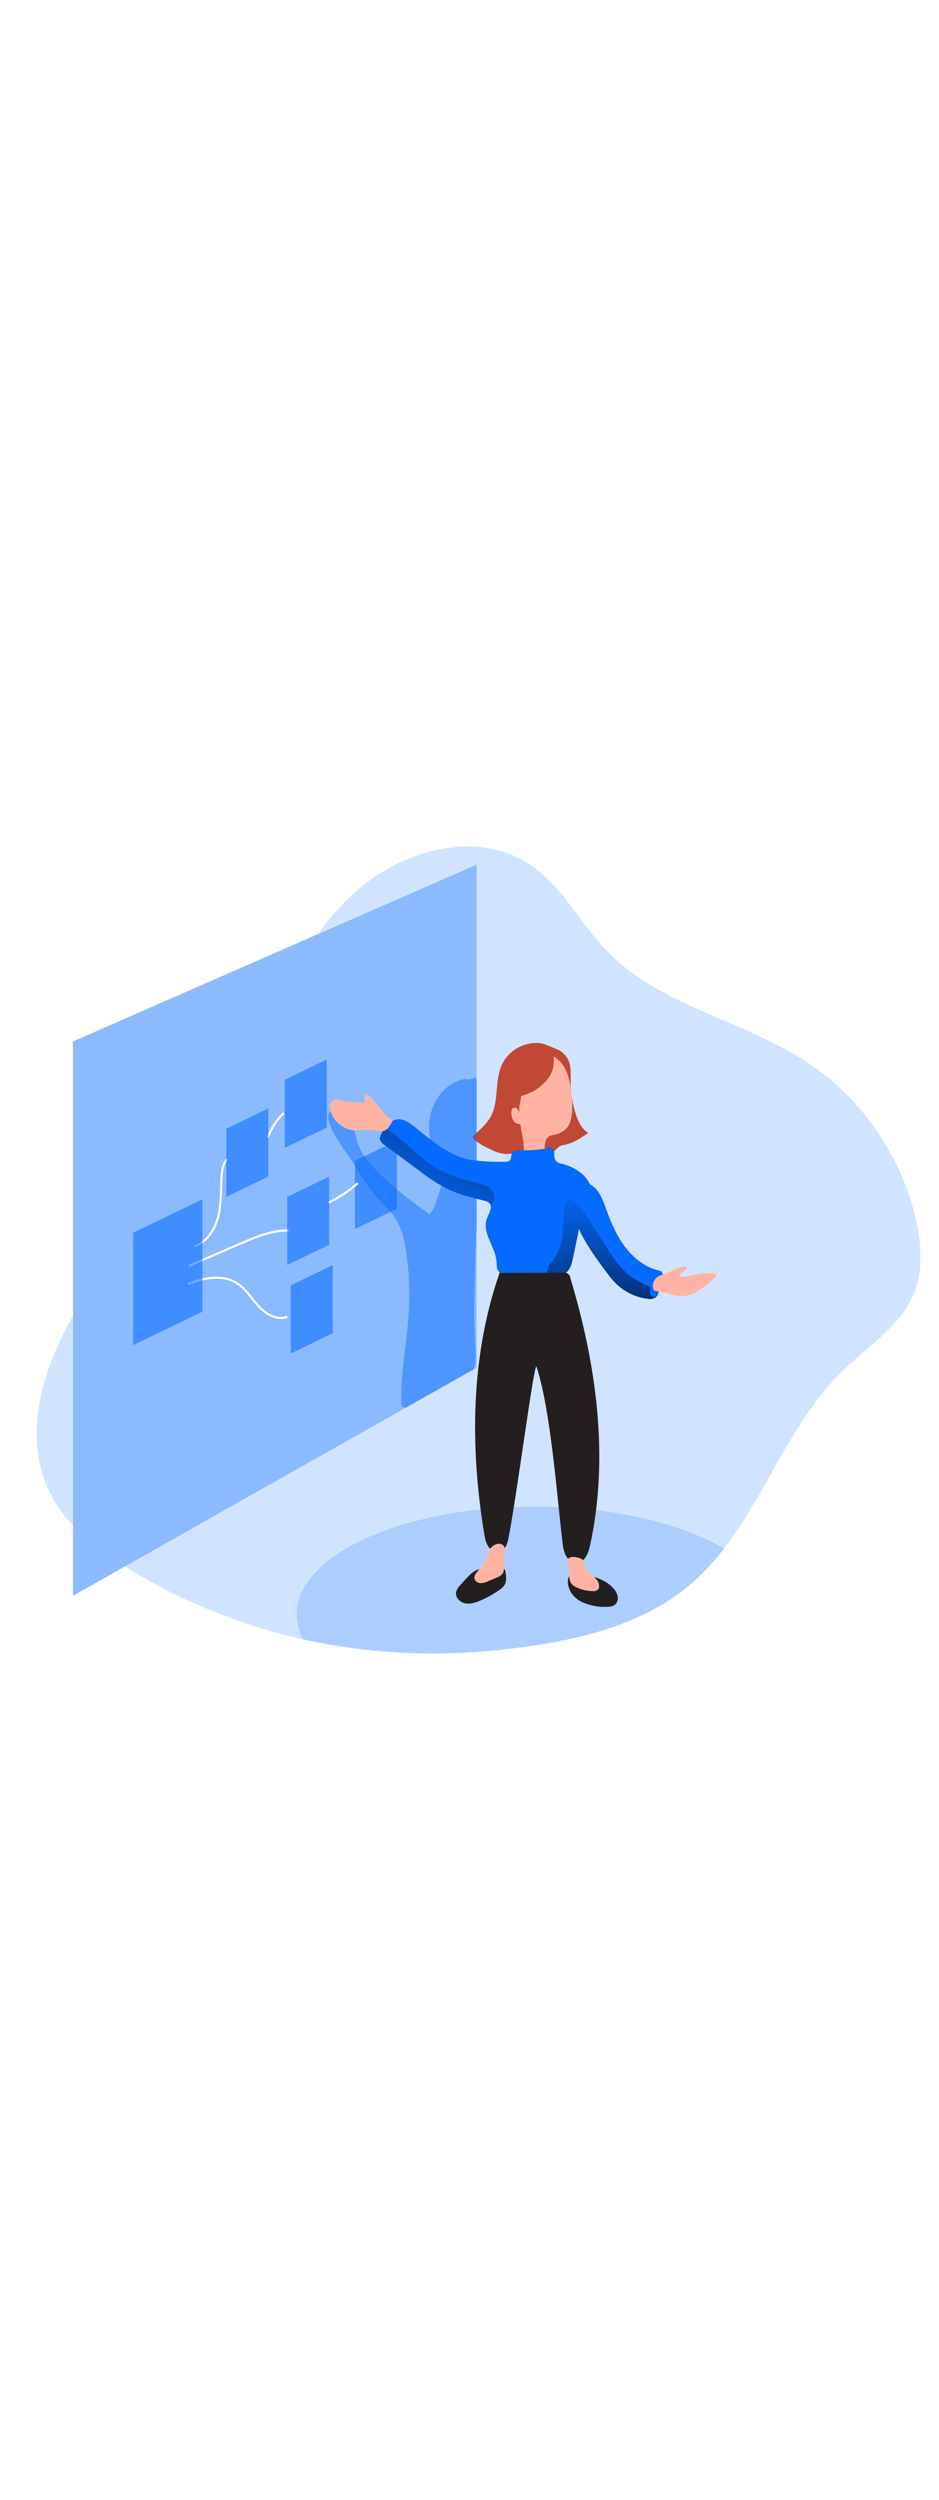 <?xml version="1.0" encoding="UTF-8"?> <svg xmlns="http://www.w3.org/2000/svg" xmlns:xlink="http://www.w3.org/1999/xlink" id="_0349_product_manager" viewBox="0 0 500 500" data-imageid="product-manager-26" class="illustrations_image" style="width: 188px;"><defs><style>.cls-1_product-manager-26{fill:none;stroke:#fff;stroke-miterlimit:10;stroke-width:1.13px;}.cls-2_product-manager-26{fill:url(#linear-gradient);}.cls-2_product-manager-26,.cls-3_product-manager-26,.cls-4_product-manager-26,.cls-5_product-manager-26,.cls-6_product-manager-26,.cls-7_product-manager-26,.cls-8_product-manager-26,.cls-9_product-manager-26,.cls-10_product-manager-26,.cls-11_product-manager-26{stroke-width:0px;}.cls-3_product-manager-26{opacity:.18;}.cls-3_product-manager-26,.cls-4_product-manager-26,.cls-10_product-manager-26,.cls-11_product-manager-26{fill:#68e1fd;}.cls-3_product-manager-26,.cls-4_product-manager-26,.cls-11_product-manager-26{isolation:isolate;}.cls-4_product-manager-26{opacity:.46;}.cls-5_product-manager-26{fill:url(#linear-gradient-2-product-manager-26);}.cls-6_product-manager-26{fill:url(#linear-gradient-3-product-manager-26);}.cls-7_product-manager-26{fill:#231f20;}.cls-8_product-manager-26{fill:#c14834;}.cls-9_product-manager-26{fill:#ffb4a3;}.cls-11_product-manager-26{opacity:.56;}</style><linearGradient id="linear-gradient-product-manager-26" x1="-999.96" y1="1819.77" x2="-1001.87" y2="1756.18" gradientTransform="translate(1282.29 1978.1) scale(1 -1)" gradientUnits="userSpaceOnUse"><stop offset="0" stop-color="#000"></stop><stop offset=".13" stop-color="#000" stop-opacity=".69"></stop><stop offset="1" stop-color="#000" stop-opacity="0"></stop></linearGradient><linearGradient id="linear-gradient-2-product-manager-26" x1="-1010.19" y1="1849.92" x2="-1060.73" y2="1749.14" gradientTransform="translate(1282.29 1978.1) scale(1 -1)" gradientUnits="userSpaceOnUse"><stop offset="0" stop-color="#000"></stop><stop offset="1" stop-color="#000" stop-opacity="0"></stop></linearGradient><linearGradient id="linear-gradient-3-product-manager-26" x1="-957.22" y1="1644.31" x2="-964.53" y2="1763.85" xlink:href="#linear-gradient-2-product-manager-26"></linearGradient></defs><g id="background_product-manager-26"><path class="cls-3_product-manager-26 targetColor" d="M38.88,284.97v111.87c-30.09-32.82-21.18-74.54,0-111.87Z" style="fill: rgb(5, 106, 255);"></path><path class="cls-3_product-manager-26 targetColor" d="M486.84,272.6c-6.97,17.66-24.46,28.36-38.07,41.58-27.24,26.45-40.3,64.9-63.27,94.66-5.41,7.13-11.58,13.65-18.39,19.45-26.7,22.46-62.74,30.02-97.42,34.03-36.08,4.32-72.63,2.57-108.13-5.19-33.68-7.44-65.84-20.56-95.12-38.79l150.26-84.8,35.31-19.93,1.8-1.02V44.99l-84.67,37.05c5.36-7.44,11.4-14.36,18.04-20.68,25.24-23.74,65.97-35.64,94.85-16.46,17.34,11.44,26.86,31.31,41.3,46.19,28.48,29.4,72.74,36.67,106.87,59.32,29.41,19.7,50.1,49.97,57.78,84.52,2.67,12.46,3.55,25.82-1.14,37.67Z" style="fill: rgb(5, 106, 255);"></path><path class="cls-3_product-manager-26 targetColor" d="M385.5,408.85c-5.41,7.13-11.58,13.65-18.39,19.45-26.7,22.46-62.74,30.02-97.42,34.03-36.08,4.32-72.63,2.57-108.13-5.19-2.29-4.12-3.51-8.75-3.54-13.46,0-31.6,56.79-57.22,126.85-57.22,41,0,77.46,8.77,100.64,22.39Z" style="fill: rgb(5, 106, 255);"></path></g><g id="board_product-manager-26"><polygon class="cls-4_product-manager-26 targetColor" points="253.8 44.99 253.8 312.63 252 313.64 216.7 333.55 66.43 418.37 38.88 433.91 38.88 139.06 169.13 82.05 253.8 44.99" style="fill: rgb(5, 106, 255);"></polygon><polygon class="cls-11_product-manager-26 targetColor" points="174.02 184.9 151.65 195.7 151.65 159.45 174.02 148.65 174.02 184.9" style="fill: rgb(5, 106, 255);"></polygon><polygon class="cls-11_product-manager-26 targetColor" points="211.36 228.06 189 238.86 189 202.61 211.36 191.81 211.36 228.06" style="fill: rgb(5, 106, 255);"></polygon><path class="cls-1_product-manager-26" d="M103.71,248c6.63-2.37,10.84-9.08,12.51-15.91,1.67-6.84,1.34-13.96,1.75-20.98.2-3.39.71-7.05,3.1-9.45"></path><path class="cls-1_product-manager-26" d="M100.45,258.53l27.45-11.88c8.31-3.6,16.95-7.27,26.01-7"></path><path class="cls-1_product-manager-26" d="M99.99,268.17c8.31-3.31,18.22-5.36,25.87-.71,4.95,3,7.95,8.22,11.86,12.47,3.91,4.25,9.91,7.73,15.24,5.61"></path><path class="cls-1_product-manager-26" d="M142.54,190.34c1.84-5.02,4.77-9.56,8.59-13.29"></path><path class="cls-1_product-manager-26" d="M174.83,224.86c5.66-2.73,10.93-6.22,15.67-10.35"></path><polygon class="cls-11_product-manager-26 targetColor" points="177.19 294.26 154.83 305.07 154.83 268.81 177.19 258.01 177.19 294.26" style="fill: rgb(5, 106, 255);"></polygon><polygon class="cls-11_product-manager-26 targetColor" points="175.29 247.22 152.92 258.01 152.92 221.76 175.29 210.96 175.29 247.22" style="fill: rgb(5, 106, 255);"></polygon><polygon class="cls-11_product-manager-26 targetColor" points="107.78 282.81 70.91 300.61 70.91 240.85 107.78 223.04 107.78 282.81" style="fill: rgb(5, 106, 255);"></polygon><polygon class="cls-11_product-manager-26 targetColor" points="142.87 210.97 120.5 221.77 120.5 185.52 142.87 174.72 142.87 210.97" style="fill: rgb(5, 106, 255);"></polygon></g><g id="character_product-manager-26"><path class="cls-8_product-manager-26" d="M286.79,139.92c-8.32-.48-16.09,4.14-19.64,11.68-3.85,8.58-1.35,19.16-5.83,27.43-2.12,3.9-5.57,6.86-8.87,9.83-.28.21-.5.51-.62.84-.17.62.32,1.24.79,1.65,2.48,2.05,5.26,3.72,8.24,4.95,2.65,1.48,5.57,2.39,8.59,2.67,1.83-.04,3.65-.3,5.41-.78,3-.71,4.78,2.89,7.78,2.13,3.21-.67,6.47-1.08,9.75-1.24,2.48-.16,4.58-4.52,7.03-4.82,5.11-.62,9.58-3.62,13.84-6.53-3.49-2.04-5.37-5.99-6.64-9.91-1.82-5.6-2.75-11.45-2.76-17.34,0-3.72.37-7.72-1.09-11.15-1.29-2.97-3.76-5.28-6.82-6.35-3.01-1.13-5.92-2.84-9.16-3.08Z"></path><path class="cls-2_product-manager-26" d="M299.43,165.84c0-2.65-.15-5.29-.48-7.91-.35-2.66-1.78-5.06-3.95-6.63-3.03-1.92-6.98-1.14-10.4,0-1.71.5-3.34,1.21-4.87,2.13-3.85,2.48-5.91,7.06-6.92,11.55-1.02,4.5-1.24,9.14-2.48,13.62s-3.72,8.83-7.94,10.77c-1.63.57-3.22,1.23-4.77,1.98-.38.16-.65.5-.73.9,0,.33.14.65.37.89,2.58,3.22,7.08,4.06,11.15,4.41,4.31.37,8.67.47,12.97.56,3.43.07,6.98.14,10.17-1.16,3.18-1.3,5.71-3.8,8.97-4.77,1.73-.52,4.72-.71,5.25-2.87.47-1.88-1.63-5.03-2.29-6.71-2.2-5.35-3.57-11-4.04-16.77Z"></path><path class="cls-7_product-manager-26" d="M304.55,432.92c1.38,1.83,3.17,3.3,5.24,4.3,4.02,1.83,8.39,2.72,12.8,2.61,1.8,0,3.72-.1,5.06-1.31,1.14-1.16,1.6-2.82,1.24-4.41-.38-1.56-1.16-2.98-2.28-4.14-4.45-4.95-11.27-6.67-17.61-7.6-2.6-.38-5.18-.95-6.3,1.94-1,2.64.31,6.45,1.85,8.61Z"></path><path class="cls-7_product-manager-26" d="M245.18,428.19c-1.11,1.03-1.92,2.35-2.33,3.81-.5,2.72,1.93,5.31,4.63,5.92,2.7.61,5.51-.26,8.07-1.34,3.74-1.58,7.29-3.57,10.59-5.94.9-.58,1.69-1.32,2.34-2.17,1.44-2.09,1.1-4.88.63-7.37,0-.98-.8-1.78-1.79-1.78-.21,0-.41.04-.6.11-2.48.14-5.05.35-7.58.36-1.42-.16-2.86-.13-4.27.09-3.68.98-7.15,5.56-9.7,8.31Z"></path><path class="cls-4_product-manager-26 targetColor" d="M253.17,251.55c-.26,16.64-1.24,33.32,0,49.92.28,4.07.5,8.67-1.16,12.16l-35.31,19.93c-.8.4-1.76.31-2.48-.24-.33-.47-.5-1.04-.46-1.61-.58-11.23,1.24-22.43,2.55-33.6,1.94-17.05,2.56-34.44-.79-51.27-.71-4.33-2.13-8.52-4.21-12.38-2.67-4.58-6.75-8.15-10.29-12.11-5.14-5.77-9.18-12.38-13.19-19.05-2.8-4.62-17.67-22.98-11.62-27.24,9.45-6.72,12.85,12.9,14.38,17.34,1.72,5.03,5.13,9.28,8.76,13.15,8.67,9.3,18.95,17,29.31,24.43,1.64-1.75,2.83-3.88,3.47-6.19,1.83-4.95,3.72-10.23,2.76-15.45-.7-2.86-1.71-5.64-3.01-8.28-3.22-7.79-4.53-16.61-2.19-24.77,2.34-8.16,8.73-15.26,16.95-17.09.64-.21,1.33-.21,1.97,0,.48.24,2.76-.26,5.14-.77v79.74c-.3,4.57-.52,9.03-.58,13.39Z" style="fill: rgb(5, 106, 255);"></path><path class="cls-9_product-manager-26" d="M271.35,174.19c-.17,1.16-1.68,2.98-1.11,4.02,1.24,2.14,2.79,3.34,3.98,5.49.89,1.59,2.48-.24,3.02,1.51.89,3.18,1.44,6.45,1.66,9.75,0,1.72-.19,3.59.8,4.95.75.97,1.85,1.6,3.07,1.75,1.2.12,2.42,0,3.58-.36,1.43-.24,2.69-1.1,3.43-2.35.33-.94.44-1.95.31-2.93-.1-1.25.01-2.5.33-3.72.33-1.24,1.15-2.28,2.27-2.91.79-.33,1.63-.54,2.48-.64,2.62-.44,5.01-1.78,6.75-3.79,2.19-2.7,2.66-6.38,2.76-9.85.12-4.88-.34-9.76-1.37-14.53-1.24-5.52-3.19-10.17-7.99-13.16-5.39-3.38-12.87-2.13-17.75,1.96-4.88,4.09-7.43,10.48-7.98,16.82-.28,3.03-.46,5.88,1.76,8Z"></path><path class="cls-8_product-manager-26" d="M276.97,177.33c-.33-.73-.75-1.42-1.24-2.06-.34-.51-.86-.87-1.45-1.02-.81-.03-1.54.47-1.8,1.24-.25.74-.3,1.53-.16,2.29.08,1.15.41,2.28.95,3.29.56,1.02,1.57,1.72,2.72,1.88.25-.01.51.03.74.14.3.22.48.55.51.92.22.88.19,2.15-.72,2.28-.49-.02-.94-.25-1.24-.64-1.52-1.35-2.88-2.87-4.05-4.53-1.47-2.58-2.52-5.37-3.1-8.28-.36-1.4-.67-3.02.22-4.16.43-.48.96-.87,1.56-1.11,1.92-.92,7.01-3.21,7.49.17.37,2.97-1.89,6.59-.46,9.6Z"></path><path class="cls-8_product-manager-26" d="M292,158.56c-3,4-7.11,7.01-11.83,8.67-1.58.65-3.25,1.06-4.95,1.24-1.13-.02-2.27.1-3.37.36-1.31.58-2.45,1.47-3.33,2.6-1.13-2.82-2.27-5.75-2.14-8.78.18-2.03.67-4.03,1.47-5.91,1.52-4.01,3.5-8.07,6.97-10.61,2.75-1.87,5.99-2.89,9.31-2.92,2.41-.05,4.82.16,7.19.61,2.55.46,3.02.79,3.44,3.42.55,3.99-.44,8.04-2.77,11.33Z"></path><path class="cls-10_product-manager-26 targetColor" d="M311.56,230.62c-1.33,1.92-2.3,4.07-2.86,6.34-.12.62-.26,1.24-.38,1.85-1.07,5.14-2.14,10.28-3.19,15.41-.62,2.92-1.39,6.09-3.78,7.88-1.35.89-2.88,1.47-4.48,1.72-1.45.3-2.92.56-4.4.77-7.42,1.03-14.96.76-22.29-.79-1.78-.38-3.72-.95-4.77-2.48-1.05-1.52-.88-3.52-1.04-5.34-.68-7.85-7.9-15.21-5.15-22.6.79-2.09,2.28-4.56,2.14-6.54-.03-.76-.38-1.48-.95-1.98-.72-.56-1.58-.92-2.48-1.06-6.63-1.63-13.34-3.23-19.49-6.19-5.44-2.8-10.59-6.12-15.39-9.91l-18.29-13.55c-1.22-.67-2.12-1.81-2.48-3.16-.02-.14-.02-.29,0-.43.09-.89.4-1.74.9-2.48l.07-.15c.38-.67.78-1.35,1.24-2.01,1.59-2.48,3.54-4.71,6.33-5.31,4.07-.88,7.81,2.13,11.05,4.77,8.52,6.92,17.75,14.7,28.48,16.62,6.23.91,12.52,1.25,18.81,1.02.75.08,1.51-.09,2.15-.5,1.18-.97.63-2.91,1.41-4.21.78-1.3,2.91-1.5,4.62-1.41,4.75.2,9.52-.14,14.19-1.03-.28-1.13,1.41-.61,2.38,0,.88.8,1.34,1.97,1.24,3.16-.11,1.17.13,2.34.67,3.38.91.98,2.13,1.6,3.46,1.76,3.91.94,7.55,2.78,10.63,5.36,1.75,1.51,3.18,3.36,4.21,5.42.76,1.51,1.25,3.15,1.46,4.83.5,4.35-1.87,7.45-4.01,10.85Z" style="fill: rgb(5, 106, 255);"></path><path class="cls-5_product-manager-26" d="M261.65,226.63l-.31.22c-.03-.76-.38-1.48-.95-1.98-.72-.56-1.58-.92-2.48-1.06-6.63-1.63-13.34-3.23-19.49-6.19-5.44-2.8-10.59-6.12-15.39-9.91l-18.28-13.57c-1.22-.67-2.12-1.81-2.48-3.16-.02-.14-.02-.29,0-.43.24-.85.54-1.68.9-2.48l.07-.15c.02-.84.49-1.61,1.24-2.01,1.77-.94,6.44,2.74,17.1,12.56,18.44,16.95,36.67,14.2,40.06,19.49,3.39,5.29,0,8.67,0,8.67Z"></path><path class="cls-10_product-manager-26 targetColor" d="M352.76,264.53c-.49,2.61-1.17,5.18-2.02,7.69,0,.1-.06.21-.1.32-.25,1-.77,1.91-1.5,2.64-1.26.83-2.81,1.12-4.28.78-6.55-.79-12.63-3.78-17.25-8.48-1.79-1.89-3.44-3.89-4.95-6.01-5.31-7.15-10.76-14.59-14.38-22.66-2.04-4.39-3.39-9.06-4.01-13.86,0-.41-.09-.85-.12-1.34-.21-3.1,0-7.43,2.64-9.06,2.07-1.33,4.95-.71,7.32.54,1.08.55,2.08,1.27,2.93,2.13,2.82,2.9,4.21,6.87,5.59,10.69,2.58,7.1,5.5,14.15,10.01,20.19,4.51,6.03,10.76,11.07,18.09,12.79.53.08,1.04.28,1.49.58.7.86.91,2.01.56,3.06Z" style="fill: rgb(5, 106, 255);"></path><path class="cls-6_product-manager-26" d="M345.95,272.32c0,1.41,1.68,3.19,2.93,2.54.72-.37,1.77-2.37,1.76-2.32-.25,1-.77,1.91-1.5,2.64-1.26.83-2.81,1.12-4.28.78-6.55-.79-12.63-3.78-17.25-8.48-1.79-1.89-3.44-3.89-4.95-6.01-5.31-7.15-10.76-14.59-14.38-22.66-1.07,5.14-2.14,10.28-3.19,15.41-.62,2.92-1.39,6.09-3.78,7.88-1.35.89-2.88,1.47-4.48,1.72-1.45.3-2.92.56-4.4.77-.43-.51-.74-1.1-.92-1.75-.89-3.32,2.15-6.19,4.12-9.03,2.8-3.96,3.72-8.93,4.09-13.77.37-4.84.32-9.72,1.46-14.43.1-.6.37-1.16.76-1.62.6-.54,1.46-.68,2.2-.37.72.23,1.39.59,1.98,1.06,2.05,1.73,3.87,3.73,5.4,5.94,2.19,3.06,4.07,6.43,6.19,9.54,5.76,8.48,8.77,15.67,16.4,22.51,3.03,2.72,8.24,5.13,11.75,7.02.5.25.05,1.77.09,2.63Z"></path><path class="cls-9_product-manager-26" d="M209.48,180.52c-2.19-.12-3.84-1.94-5.24-3.64l-5.68-6.91c-.82-1.16-1.89-2.11-3.13-2.8-.17-.1-.38-.13-.57-.09-.2.12-.34.31-.38.53-.32.98-.46,2.01-.4,3.03.06.31.01.63-.14.9-.31.27-.73.36-1.13.26l-7.75-.82c-1.28.09-2.56-.15-3.72-.71-1.4-.56-2.97-.47-4.3.25-1.49,1.09-1.56,3.29-1.11,5.09,1.55,5.91,6.61,10.22,12.68,10.82,3.17.25,6.35-.57,9.51-.17,2.03.26,4.09,1.02,6.07.48,2.55-.73,4.06-3.98,5.29-6.24Z"></path><path class="cls-7_product-manager-26" d="M270.79,403.03c-.63,3.19-1.73,6.98-5.19,7.54-1.58.2-3.16-.31-4.31-1.41-2.4-2.17-2.98-5.31-3.48-8.33-7.59-46.15-7.21-94.45,8.2-138.61,11.15,0,22.62-.11,33.71-.14,1.8-.39,3.57.74,3.97,2.54.03.16.06.32.07.48,13.84,46.03,20.72,95.35,10.38,142.28-.89,4.06-2.85,8.95-7.16,9-1.69-.03-3.28-.77-4.4-2.04-2.23-2.48-2.67-5.68-3.06-8.82-2.9-23.97-6.28-70.76-13.92-93.67-1.65.94-10.38,68.8-14.81,91.18Z"></path><path class="cls-9_product-manager-26" d="M365.38,258.87c.14,0,.27.05.37.14.06.13.06.27,0,.4-.43,1.89-3.27,2.35-3.85,4.2-.04.09-.04.19,0,.28.08.12.21.2.36.22,2.6.56,5.24-.52,7.84-1.08,2.04-.39,4.11-.62,6.19-.68,1.26-.12,2.54-.12,3.8,0,.34.02.67.14.94.36.28.35.35.82.19,1.24-.21.42-.5.78-.85,1.08-2.56,2.45-5.36,4.63-8.37,6.5-4.06,2.91-9.26,3.74-14.02,2.23-2.91-.63-5.77-1.55-8.67-1.91-.25-.01-.5-.07-.73-.19-.23-.15-.41-.37-.52-.62-.58-1.19-.62-2.57-.12-3.79.97-2.48,2.48-3.43,4.95-4.1,2.79-.78,5.21-2.48,7.9-3.49,1.46-.58,3.02-.85,4.59-.79Z"></path><path class="cls-9_product-manager-26" d="M303.2,424.13c.03.85.2,1.69.51,2.48.75,1.33,1.94,2.36,3.37,2.9,2.72,1.26,5.67,1.92,8.67,1.94,1.04.13,2.08-.23,2.82-.97.26-.37.41-.79.45-1.24.05-1.68-.62-3.31-1.85-4.47-1.13-1.24-2.48-2.2-3.62-3.43-1.3-1.44-2.21-3.18-2.65-5.06-.06-.46-.22-.91-.46-1.31-.28-.33-.64-.59-1.04-.76-1.7-.78-5.92-1.83-6.97.3-.5.99.21,3.34.32,4.43l.45,5.19Z"></path><path class="cls-9_product-manager-26" d="M254.57,420.57c-1.09,1.24-2.3,2.75-1.91,4.35.48,1.4,1.82,2.32,3.29,2.28,1.44-.06,2.84-.42,4.12-1.08l4.48-1.89c1.33-.39,2.48-1.23,3.27-2.38.34-.78.51-1.63.5-2.48l.5-8.93c.06-1.24,0-2.69-.93-3.46-2.56-2.03-6.63.51-7.43,3.08-1.15,3.9-3.16,7.49-5.89,10.5Z"></path></g></svg> 